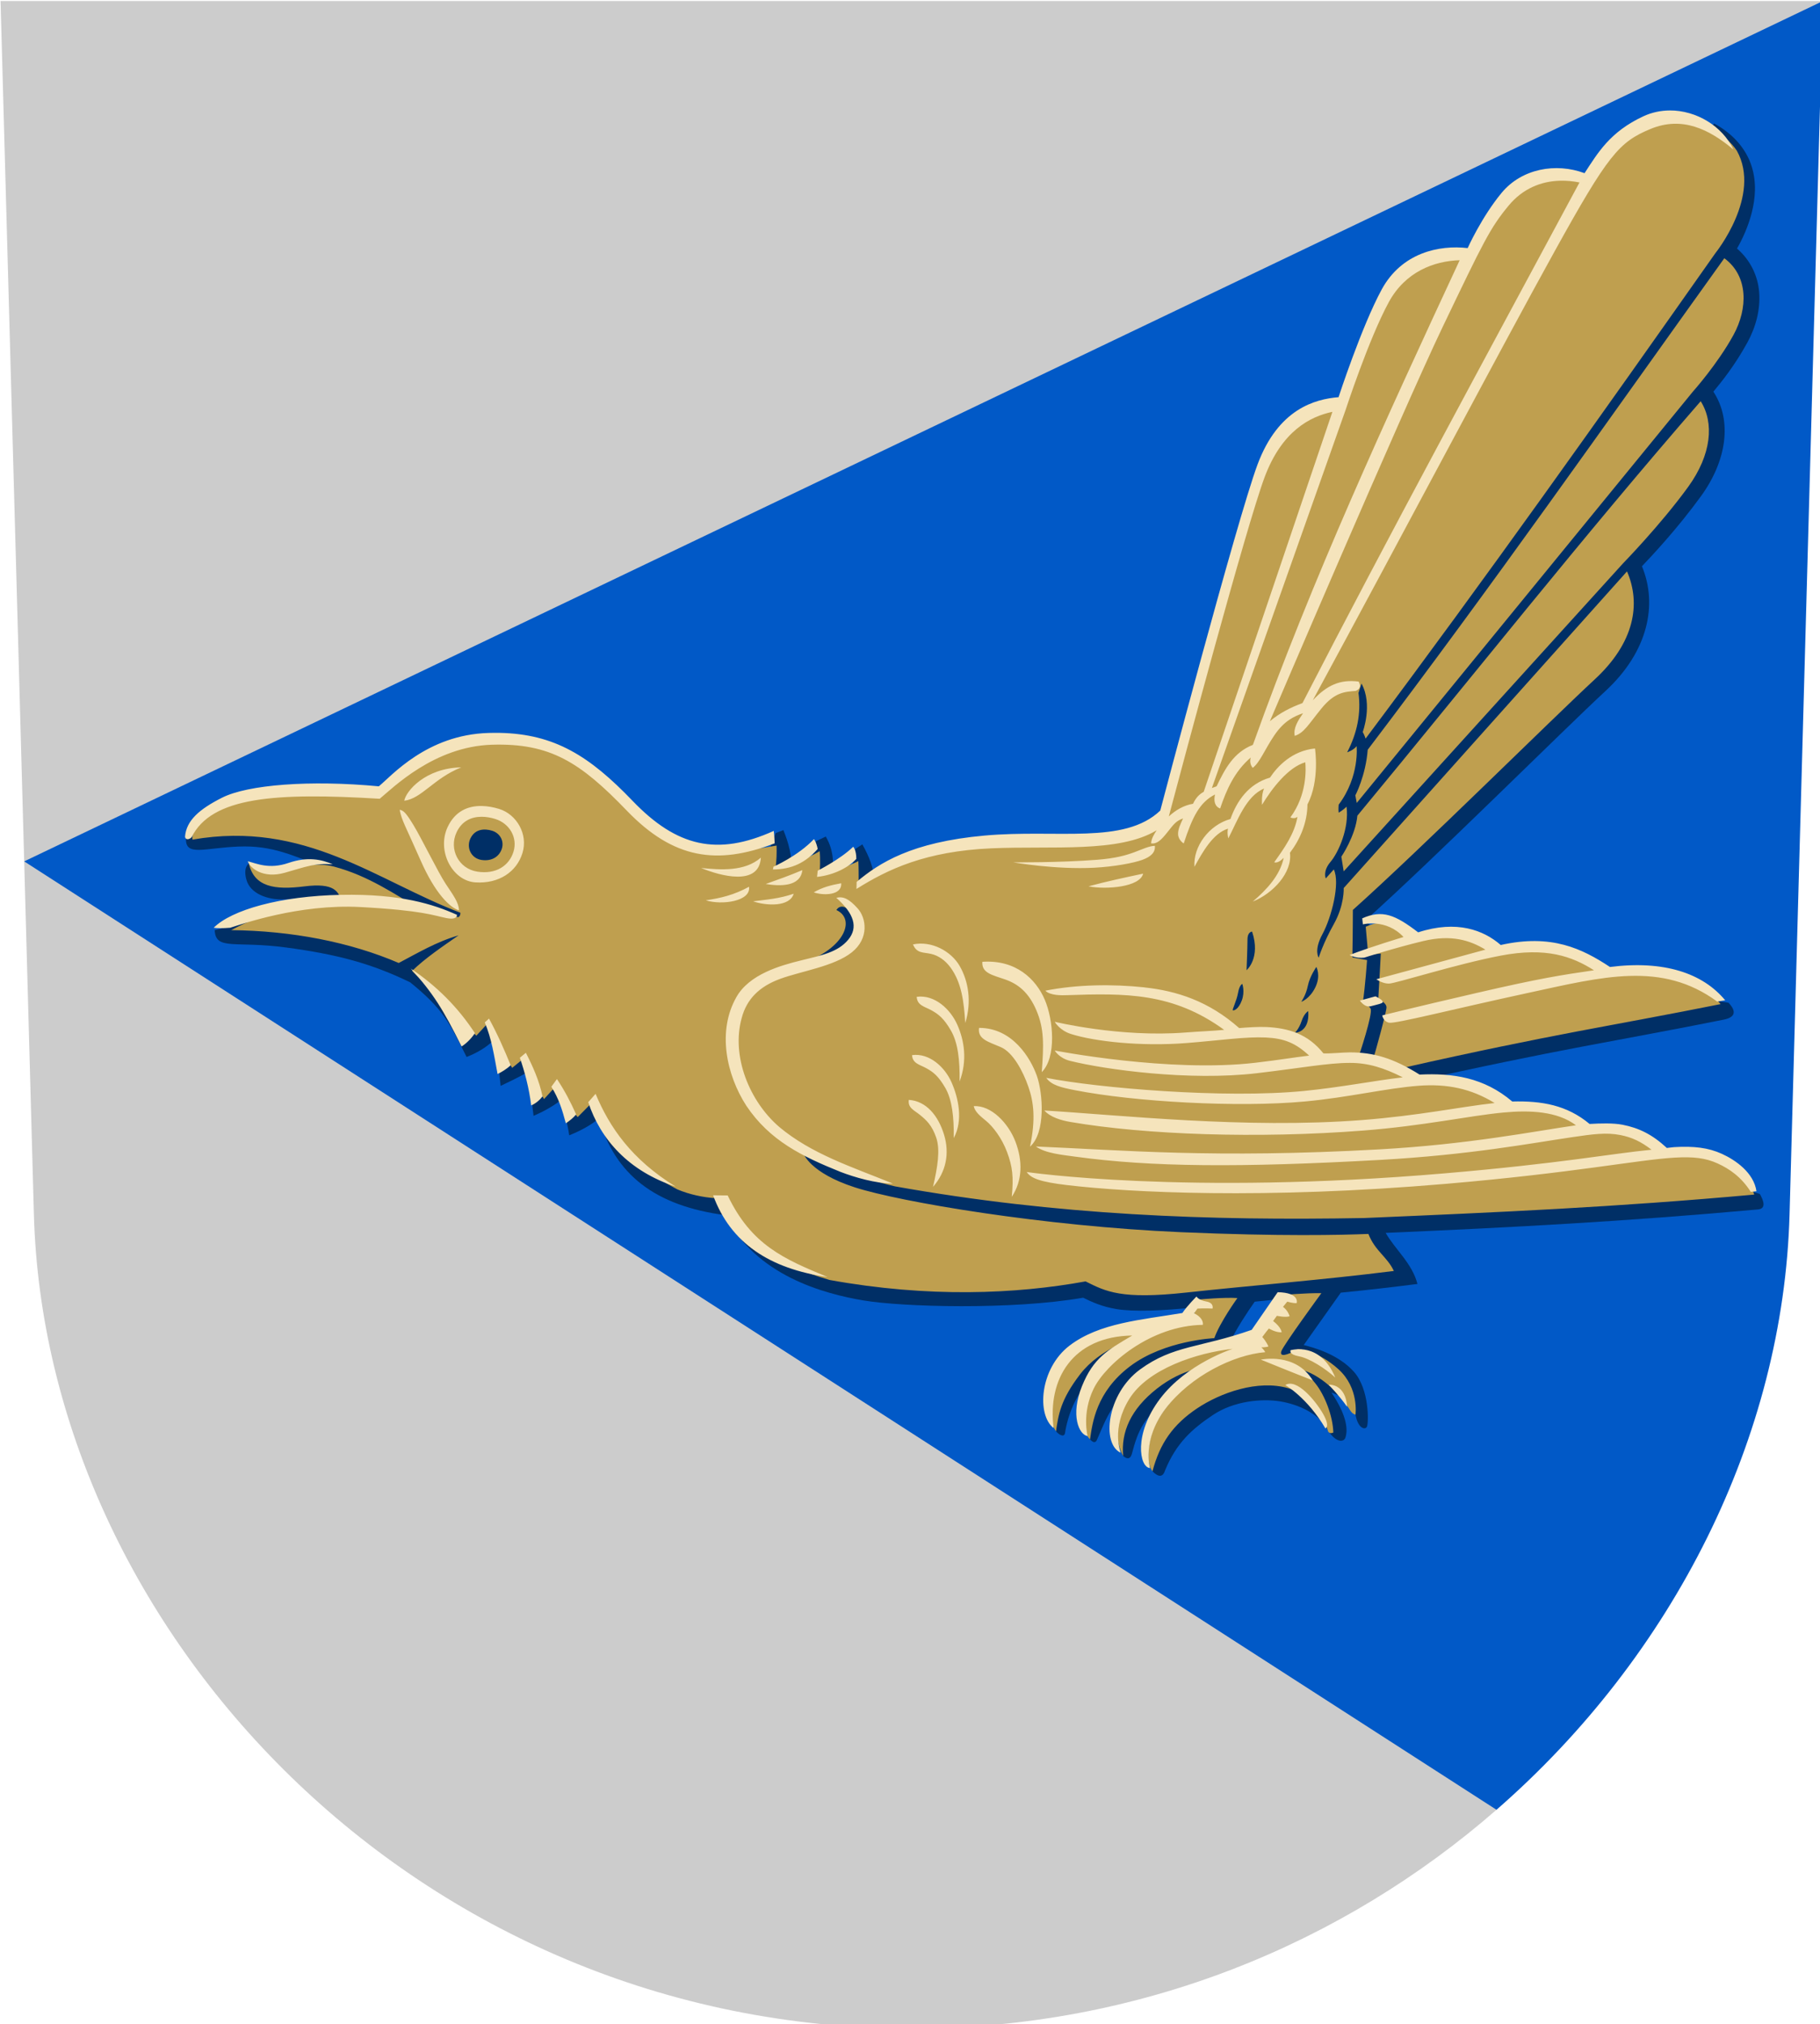 <?xml version="1.0" encoding="UTF-8" standalone="no"?>
<svg
   xmlns:dc="http://purl.org/dc/elements/1.1/"
   xmlns:cc="http://creativecommons.org/ns#"
   xmlns:rdf="http://www.w3.org/1999/02/22-rdf-syntax-ns#"
   xmlns:svg="http://www.w3.org/2000/svg"
   xmlns="http://www.w3.org/2000/svg"
   width="500"
   height="556"
   viewBox="0 0 132.292 147.108"
   version="1.1"
   id="svg847">
  <defs
     id="defs841" />
  <g
     id="layer1"
     transform="translate(-32.175,-44.199)">
    <g
       id="g4922"
       transform="matrix(0.966,0,0,0.966,1.085,1.51)"
       style="stroke-width:1.035">
      <path
         id="path4890"
         style="font-variation-settings:normal;opacity:1;vector-effect:none;fill:#cccccc;fill-opacity:1;stroke:none;stroke-width:1.035;stroke-linecap:butt;stroke-linejoin:miter;stroke-miterlimit:4;stroke-dasharray:none;stroke-dashoffset:0;stroke-opacity:1;stop-color:#000000;stop-opacity:1"
         d="M 639.059,167.053 H 121.607 c 0,0 8.523,310.189 9.465,344.447 3.237,117.795 108.434,231.215 249.26,231.215 65.184,0 122.705,-24.329 166.045,-62.115 z"
         transform="scale(0.265)" />
      <path
         id="path4892"
         style="font-variation-settings:normal;opacity:1;vector-effect:none;fill:#0059c7;fill-opacity:0.996;stroke:none;stroke-width:1.035;stroke-linecap:butt;stroke-linejoin:miter;stroke-miterlimit:4;stroke-dasharray:none;stroke-dashoffset:0;stroke-opacity:1;stop-color:#000000;stop-opacity:1"
         d="M 639.059,167.053 128.32,411.326 546.377,680.6 c 50.293,-43.848 81.478,-105.828 83.217,-169.1 3.237,-117.795 9.465,-344.447 9.465,-344.447 z"
         transform="scale(0.265)" />
      <path
         style="color:#000000;font-style:normal;font-variant:normal;font-weight:normal;font-stretch:normal;font-size:medium;line-height:normal;font-family:sans-serif;font-variant-ligatures:normal;font-variant-position:normal;font-variant-caps:normal;font-variant-numeric:normal;font-variant-alternates:normal;font-variant-east-asian:normal;font-feature-settings:normal;font-variation-settings:normal;text-indent:0;text-align:start;text-decoration:none;text-decoration-line:none;text-decoration-style:solid;text-decoration-color:#000000;letter-spacing:normal;word-spacing:normal;text-transform:none;writing-mode:lr-tb;direction:ltr;text-orientation:mixed;dominant-baseline:auto;baseline-shift:baseline;text-anchor:start;white-space:normal;shape-padding:0;shape-margin:0;inline-size:0;clip-rule:nonzero;display:inline;overflow:visible;visibility:visible;opacity:1;isolation:auto;mix-blend-mode:normal;color-interpolation:sRGB;color-interpolation-filters:linearRGB;solid-color:#000000;solid-opacity:1;vector-effect:none;fill:#002f66;fill-opacity:1;fill-rule:nonzero;stroke:none;stroke-width:1.035;stroke-linecap:butt;stroke-linejoin:miter;stroke-miterlimit:4;stroke-dasharray:none;stroke-dashoffset:0;stroke-opacity:1;color-rendering:auto;image-rendering:auto;shape-rendering:auto;text-rendering:auto;enable-background:accumulate;stop-color:#000000;stop-opacity:1"
         d="m 459.619,542.136 c -4.015,0.422 -16.64,1.944 -16.64,1.944 0,0 -11.488,1.143 -18.368,10.086 -6.11,7.943 -2.633,14.444 -3.315,18.969 0.852,0.976 2.239,1.84 2.555,0.554 0.707,-4.693 3.039,-11.758 8.294,-16.044 -3.878,6.123 -3.822,13.048 -1.19,17.763 0.691,0.84 1.581,1.309 2.039,3.1e-4 2.663,-6.001 4.044,-10.945 13.137,-17.549 -7.305,6.188 -9.201,15.838 -5.769,22.284 0.971,0.851 1.989,1.088 2.471,-0.547 1.678,-6.533 3.609,-11.136 10.612,-15.345 -3.732,5.193 -5.261,12.553 -4.75,20.248 1.652,1.676 2.923,1.772 3.55,-0.202 3.223,-7.849 7.685,-11.811 13.607,-15.782 5.923,-3.97 13.821,-4.726 19.118,-3.861 5.297,0.865 10.853,3.501 13.197,7.622 2.344,4.121 4.808,4.122 5.302,2.684 0.893,-2.602 0.056,-6.915 -3.97,-12.826 2.088,0.708 6.23,2.835 6.838,6.258 0.711,4.006 2.755,4.44 3.25,3.449 0.496,-0.991 0.755,-10.611 -3.705,-15.614 -4.46,-5.003 -11.515,-6.883 -14.238,-7.579 0.945,-1.366 9.696,-13.717 10.525,-14.869 8.014,-0.794 14.053,-1.494 21.764,-2.471 -1.467,-5.809 -6.375,-9.856 -9.027,-14.5 36.234,-1.56 68.23,-3.265 105.72,-6.657 2.509,-0.238 1.499,-2.626 0.544,-4.393 l -99.749,-31.556 c 42.207,-9.521 59.433,-11.909 89.467,-17.938 3.082,-0.608 3.853,-2.166 1.388,-4.791 l -93.747,-14.869 -9.478,-8.428 c 19.278,-17.23 56.325,-54.172 68.286,-65.231 12.154,-11.237 14.849,-24.596 10.34,-35.41 2.69,-2.816 10.042,-10.622 16.766,-19.896 7.412,-10.224 8.773,-21.37 3.715,-29.371 l -0.143,-0.227 -0.059,-0.072 c 2.405,-2.87 6.169,-7.591 9.646,-13.932 2.415,-4.403 3.749,-9.367 3.365,-14.316 -0.354,-4.56 -2.456,-9.097 -6.293,-12.393 1.439,-2.535 3.127,-6.041 4.178,-10.152 1.02,-3.99 1.439,-8.623 -0.043,-13.266 -1.482,-4.642 -5.001,-9.041 -10.631,-12.08 l -146.844,211.668 -91.596,3.832 c -0.021,-4.054 -1.618,-7.583 -3.418,-10.828 l -2.027,1.303 -1.897,11.959 -4.512,-4.261 c 0.15,-2.84 0.59,-6.912 -1.959,-11.23 l -2.804,1.35 -2.484,11.279 -4.559,-2.842 c 0.521,-3.908 -0.87,-8.423 -2.185,-11.615 l -2.2,0.855 -4.403,11.715 -61.643,-14.617 -88.284,-0.831 -13.104,5.385 c -0.114,5.026 5.305,2.543 14.921,2.167 9.615,-0.376 15.226,2.396 26.741,6.956 -4.035,-0.8 -18.221,2.492 -23.816,-2.141 0,0 -1.741,1.076 -0.635,4.76 1.106,3.684 5.722,5.623 10.76,5.43 3.379,-0.129 7.479,-1.171 11.415,0.812 l -31.24,7.909 c 0.319,5.877 5.676,2.975 20.235,4.924 14.559,1.95 24.275,4.551 35.294,9.905 9.37,7.61 11.098,11.367 16.005,21.186 2.537,-0.978 5.718,-2.68 7.733,-4.846 0.889,4.388 1.473,8.179 1.933,13.057 2.394,-1.139 5.282,-2.515 7.432,-3.779 1.033,4.261 1.371,7.848 1.914,12.281 2.708,-1.154 5.357,-2.61 7.58,-4.322 1.07,3.227 1.989,5.987 2.553,9.853 2.899,-1.146 6.314,-2.919 8.414,-4.823 4.601,15.965 15.887,24.837 35.936,27.5 8.602,17.181 28.037,22.321 39.172,24.201 11.135,1.881 42.364,2.73 62.4,-0.77 2.573,1.262 5.433,2.559 9.5,3.232 4.733,0.784 12.983,0.513 22.437,-0.521 z m 10.875,6.059 c 2.136,-4.322 4.86,-8.48 7.227,-11.854 4.173,-0.402 12.475,-1.264 12.475,-1.264 l -9.182,13.904 z"
         id="path4870"
         transform="scale(0.265)" />
      <path
         id="path3110"
         style="color:#000000;font-style:normal;font-variant:normal;font-weight:normal;font-stretch:normal;font-size:medium;line-height:normal;font-family:sans-serif;font-variant-ligatures:normal;font-variant-position:normal;font-variant-caps:normal;font-variant-numeric:normal;font-variant-alternates:normal;font-variant-east-asian:normal;font-feature-settings:normal;font-variation-settings:normal;text-indent:0;text-align:start;text-decoration:none;text-decoration-line:none;text-decoration-style:solid;text-decoration-color:#000000;letter-spacing:normal;word-spacing:normal;text-transform:none;writing-mode:lr-tb;direction:ltr;text-orientation:mixed;dominant-baseline:auto;baseline-shift:baseline;text-anchor:start;white-space:normal;shape-padding:0;shape-margin:0;inline-size:0;clip-rule:nonzero;display:inline;overflow:visible;visibility:visible;opacity:1;isolation:auto;mix-blend-mode:normal;color-interpolation:sRGB;color-interpolation-filters:linearRGB;solid-color:#000000;solid-opacity:1;vector-effect:none;fill:#bf9f4f;fill-opacity:1;fill-rule:nonzero;stroke:none;stroke-width:0.518;stroke-linecap:butt;stroke-linejoin:miter;stroke-miterlimit:4;stroke-dasharray:none;stroke-dashoffset:0;stroke-opacity:1;color-rendering:auto;image-rendering:auto;shape-rendering:auto;text-rendering:auto;enable-background:accumulate;stop-color:#000000;stop-opacity:1"
         d="m 596.973,200.811 c -1.718,0 -3.466,0.202 -5.207,0.635 -9.285,2.31 -13.857,10.636 -17.588,16.338 -8.144,-3.03 -18.25,-1.308 -23.959,5.588 -5.709,6.896 -9.85,16.289 -9.85,16.289 -8.144,-0.947 -18.941,0.378 -24.623,10.795 -5.682,10.417 -11.529,30.281 -11.529,30.281 -6.696,0.536 -18.281,4.273 -24.174,20.076 -5.893,15.804 -27.479,98.617 -27.479,98.617 -10.257,9.76 -29.649,4.859 -50.389,6.729 -20.739,1.869 -29.722,7.574 -36.908,11.654 -0.037,-2.188 0.044,-4.375 -0.09,-6.562 -5.233,2.643 -10.98,3.348 -10.98,3.348 0.265,-3.858 0,-6.16 0,-6.16 -6.932,3.998 -12.576,5.031 -12.576,5.031 0.364,-2.275 0.395,-4.712 0.33,-6.629 -17.496,3.048 -28.026,2.723 -40.623,-10.402 -12.173,-12.683 -21.944,-19 -40.133,-18.879 -18.189,0.121 -28.174,11.795 -31.82,14.771 -19.554,-1.856 -35.069,-0.484 -43.055,2.471 -7.986,2.955 -10.627,7.207 -10.221,10.35 31.965,-5.571 52.316,11.692 76.061,20.756 0,0 0.13,0.863 -0.568,1.262 l -11.324,-2.637 c -6.463,-3.648 -14.073,-9.099 -23.973,-11.719 -9.735,-2.576 -16.543,5.104 -24.186,-0.875 1.537,6.676 7.351,7.55 15.793,6.486 8.442,-1.064 9.887,1.401 10.512,4.648 -10.757,0.143 -21.115,2.283 -31.316,7.775 17.16,0.179 33.717,3.374 47.574,9.326 5.336,-2.809 10.678,-6.011 16.99,-7.844 -4.611,3.198 -9.608,6.581 -13.203,10.117 l 18.246,18.371 2.805,-3.051 7.365,12.188 2.615,-2.129 6.439,10.986 2.52,-2.754 7.041,7.869 3.445,-3.475 c 5.304,7.971 9.912,16.27 24.859,24.012 3.425,1.456 7.394,2.269 10.654,2.475 5.812,10.71 15.832,18.46 32.561,23.238 28.076,5.089 52.894,4.018 72.684,0.404 5.791,2.895 10.143,5.187 28.609,3.168 18.466,-2.019 38.787,-3.58 58.93,-6.129 -1.92,-4.089 -5.306,-5.61 -7.227,-10.516 -7.527,0.316 -25.054,0.728 -53.309,-0.498 -38.848,-1.686 -79.658,-8.564 -92.537,-12.73 -12.879,-4.167 -14.584,-9.66 -14.584,-9.66 8.09,3.716 16.441,7.172 26.031,9.389 46.105,8.225 89.127,9.794 133.258,8.984 38.911,-1.667 71.213,-3.082 110.688,-6.652 -3.375,-11.331 -16.042,-12.028 -25,-10.971 -6.709,-6.08 -13.155,-7.47 -21.408,-7.018 -6.449,-5.39 -14.975,-7.176 -23.316,-6.947 -8.061,-6.859 -16.928,-8.115 -26.357,-7.658 l -3.957,-3.326 c 43.024,-9.729 60.328,-12.11 90.492,-18.164 -6.382,-7.727 -16.394,-10.486 -31.695,-8.533 -7.937,-5.244 -16.918,-9.339 -31.33,-6.115 -4.815,-4.186 -12.184,-7.049 -23.219,-3.465 -4.417,-4.743 -8.791,-6.402 -14.52,-3.857 l 0.713,7.975 3.572,-0.357 c 0,0 -0.447,8.705 -0.715,12.857 0,0 2.333,1.086 2.333,2.412 0,1.326 -3.315,13.258 -3.788,14.679 l -4.166,-0.535 c 0,0 4.262,-12.596 3.409,-13.827 -0.852,-1.231 -2.208,-1.522 -2.208,-1.522 0.714,-4.688 1.229,-12.209 1.229,-12.209 l -4.166,-0.758 c 0,0 0.137,-8.261 0.137,-13.484 19.037,-17.014 56.485,-54.181 68.693,-65.469 11.3,-10.447 13.135,-21.443 9.15,-30.654 l -80.443,89.91 c 0,0 0.266,4.763 -2.814,10.254 -3.08,5.491 -4.285,9.508 -4.285,9.508 0,0 -1.472,-2.008 1.072,-6.695 2.545,-4.687 5.088,-14.466 3.213,-18.35 l -2.275,2.545 c 0,0 -0.939,-2.009 1.338,-4.688 2.277,-2.679 5.358,-9.643 4.555,-15.67 -0.982,0.982 -2.232,1.697 -2.232,1.697 -0.134,-0.938 0,-2.277 0,-2.277 6.027,-8.036 5.09,-16.607 5.09,-16.607 -0.938,1.205 -2.68,1.742 -2.68,1.742 2.833,-5.469 3.987,-11.035 3.219,-16.859 l 0.852,-2.652 c 3.266,5.935 0.35,13.752 0.35,13.752 0.536,0.938 0.805,1.875 0.805,1.875 34.437,-45.967 67.014,-91.933 99.375,-137.9 0,0 13.158,-16.272 6.043,-29.029 -3.309,-4.963 -10.196,-8.732 -17.643,-8.732 z m 14.096,39.266 c -33.359,46.517 -65.919,93.035 -101.258,139.553 -0.568,7.387 -3.516,12.961 -3.516,12.961 0.134,0.67 0.402,2.143 0.402,2.143 l 95.445,-116.785 c 0,0 6.964,-7.769 11.518,-16.072 4.107,-7.489 4.29,-16.719 -2.592,-21.799 z m -6.711,40.598 C 570.789,319.267 539.165,359.352 506.875,398.348 506.339,404.107 502.322,410 502.322,410 c 0.268,1.607 0.67,4.162 0.67,4.162 l 79.33,-87.465 c 0,0 10.713,-10.983 18.48,-21.697 6.685,-9.22 7.406,-18.234 3.555,-24.326 z M 258.838,402.291 c 0.216,-0.009 0.433,-0.005 0.65,0.01 0.581,0.039 1.163,0.157 1.721,0.332 2.23,0.699 3.466,2.936 2.721,5.148 -0.745,2.212 -2.858,3.596 -5.789,3.135 -2.931,-0.461 -4.378,-3.53 -3.088,-6.16 0.847,-1.726 2.274,-2.402 3.785,-2.465 z m 101.703,21.889 c 0.655,0.01 1.524,0.38 2.629,1.535 2.946,3.08 2.947,7.633 -0.268,10.445 -3.214,2.812 -11.119,4.976 -13.395,3.961 11.788,-4.087 14.997,-12.391 9.443,-14.979 0,0 0.498,-0.98 1.59,-0.963 z m 116.439,7.092 c 2.517,7.522 -1.578,10.961 -1.578,10.961 0,0 0.268,-6.428 0.268,-8.705 0,-2.277 1.311,-2.256 1.311,-2.256 z m 18.242,10.023 c 0,0 1.34,2.41 -0.268,5.758 -1.607,3.348 -4.018,4.152 -4.018,4.152 0,0 1.339,-1.874 1.875,-4.553 0.536,-2.679 2.41,-5.357 2.41,-5.357 z m -21.025,4.82 c 0,0 0.803,2.143 -0.135,4.688 -0.938,2.545 -2.277,2.946 -2.545,2.812 -0.268,-0.134 1.071,-2.678 1.473,-4.955 0.402,-2.277 1.207,-2.545 1.207,-2.545 z m 18.727,7.727 c 0.473,6.156 -3.789,6.156 -3.789,6.156 0,0 1.137,-1.042 1.895,-3.314 0.758,-2.273 1.895,-2.842 1.895,-2.842 z m -7.924,80.655 c 0,0 7.292,-0.663 11.648,-0.568 0,0 -10.796,14.773 -11.364,16.478 -0.568,1.705 1.552,1.245 4.716,-0.63 0,0 5.625,0.402 11.518,5.759 5.893,5.357 4.821,12.857 4.821,12.857 0,0 -0.804,-4e-5 -1.607,-1.339 -0.804,-1.339 -3.08,-4.286 -5.223,-6.295 -2.143,-2.009 -5.223,-4.152 -8.036,-4.955 0,0 0.804,0.402 3.482,3.75 2.679,3.348 4.955,9.241 5.089,13.929 0,0 -0.938,0.536 -1.473,-0.268 0,0 -2.54,-9.78 -11.384,-12.321 -8.571,-2.464 -19.152,1.27 -25.848,5.759 -6.727,4.509 -10.552,9.847 -12.642,17.848 0,0 -2.735,-3.14 0.053,-11.419 2.788,-8.279 15.268,-18.08 15.268,-18.08 0,0 -6.562,0.134 -14.062,6.027 -7.5,5.893 -10.211,12.385 -9.592,19.116 0,0 -2.997,-5.322 -1.256,-10.947 1.741,-5.625 7.885,-17.337 34.591,-20.936 l 5.303,-1.515 z m -23.08,1.217 c 0,0 7.277,-0.67 10.893,-0.402 0,0 -4.955,6.83 -6.562,11.384 0,0 -14.144,0.617 -23.866,7.94 -9.723,7.324 -10.733,16.162 -11.427,20.771 0,0 -3.157,-2.21 -0.505,-11.301 2.652,-9.091 13.195,-17.299 13.195,-17.299 0,0 -9.786,2.715 -15.468,10.102 -5.682,7.387 -6.187,11.617 -6.882,16.226 0,0 -2.967,-3.725 -0.884,-12.627 2.083,-8.902 13.637,-15.531 25.948,-16.857 12.311,-1.326 13.258,-1.515 13.258,-1.515 0,0 1.759,-4.51 2.3,-6.422 z"
         transform="scale(0.265)" />
      <path
         id="path3665"
         style="font-variation-settings:normal;opacity:1;vector-effect:none;fill:#f5e4bc;fill-opacity:1;stroke:none;stroke-width:0.137;stroke-linecap:butt;stroke-linejoin:miter;stroke-miterlimit:4;stroke-dasharray:none;stroke-dashoffset:0;stroke-opacity:1;stop-color:#000000;stop-opacity:1"
         d="m 122.216,141.741 c 0,0 -0.709,0.709 -1.063,1.24 -3.109,0.521 -6.238,0.741 -8.482,2.447 -2.244,1.706 -2.506,5.212 -1.203,6.214 -0.48,-3.676 1.417,-6.897 5.913,-6.966 -1.853,1.094 -2.921,1.684 -3.782,3.811 -0.885,2.187 -0.227,3.656 0.424,3.756 0,0 -0.451,-1.704 0.451,-3.558 0.902,-1.854 4.31,-4.761 8.219,-4.811 0,0 0.125,-0.48 -0.654,-0.87 l 0.248,-0.354 c 0,0 0.602,-0.035 1.134,0 0,0 0.142,-0.425 -0.461,-0.532 -0.602,-0.106 -0.744,-0.378 -0.744,-0.378 z m 6.107,-0.322 -1.954,2.831 c -3.915,1.375 -5.883,1.138 -8.402,2.982 -2.519,1.844 -2.907,5.613 -1.453,6.264 0,0 -0.752,-1.804 0.651,-4.059 1.403,-2.255 5.061,-3.458 7.768,-3.758 0,0 -3.458,1.102 -5.462,3.758 -2.005,2.656 -1.554,5.162 -0.752,5.212 0,0 -0.651,-2.105 1.203,-4.51 1.854,-2.405 5.061,-4.009 7.467,-4.21 0,0 -0.116,-0.219 -0.293,-0.361 0,0 0.39,0 0.532,-0.071 0,0 -0.142,-0.354 -0.461,-0.709 0,0 0.283,-0.39 0.496,-0.638 0,0 0.532,0.319 0.957,0.283 0,0 0,-0.354 -0.638,-0.85 l 0.283,-0.39 c 0,0 0.638,0.142 0.957,0.035 0,0 -0.106,-0.425 -0.496,-0.709 l 0.319,-0.39 c 0,0 0.496,0.142 0.709,0.106 0,0 0.26,-0.786 -1.429,-0.818 z m 2.634,6.63 c -1.276,-2.126 -3.898,-1.559 -3.898,-1.559 0,0 2.693,1.098 3.898,1.559 z m 1.701,-0.213 c -1.134,-2.729 -3.295,-2.055 -3.366,-2.055 0,0.035 -0.142,0.319 0.638,0.461 0.78,0.142 1.984,0.921 2.729,1.595 z m -0.496,0.532 c 0,0 0.815,0.85 1.382,1.665 0,0 1e-5,-1.63 -1.382,-1.665 z m -3.26,0.035 c 0,0 1.665,0.957 3.012,3.26 0,0 0.39,-0.106 -0.177,-1.099 -0.567,-0.992 -1.984,-2.693 -2.835,-2.162 z M 68.433,104.834 c -0.995,-0.017 -1.997,0.359 -2.568,1.59 -0.83,1.79 0.351,4.053 2.105,4.159 1.754,0.106 3.09,-0.786 3.528,-2.211 0.439,-1.425 -0.447,-2.913 -1.754,-3.316 -0.408,-0.126 -0.859,-0.214 -1.312,-0.222 z m -0.019,0.811 c 0.346,-0.001 0.7,0.061 1.036,0.166 1.076,0.334 1.699,1.404 1.373,2.462 -0.326,1.058 -1.317,1.72 -2.726,1.5 -1.409,-0.221 -2.143,-1.688 -1.563,-2.947 0.399,-0.865 1.119,-1.178 1.879,-1.181 z m 93.584,13.808 c -1.689,-2.045 -4.621,-3.022 -8.67,-2.506 -2.1,-1.388 -4.405,-2.507 -8.219,-1.654 -1.274,-1.108 -3.294,-1.901 -6.214,-0.952 -1.736,-1.326 -2.694,-1.726 -4.209,-1.052 l 0.05,0.451 c 0,0 1.754,-0.451 3.057,0.952 0,0 -2.506,0.752 -4.059,1.353 0,0 0.46,0.274 1.102,0.2 0,0 2.355,-0.752 4.46,-1.253 2.105,-0.501 3.508,-0.05 4.661,0.651 l -8.208,2.228 c 0,0 0.44,0.327 0.941,0.327 0.501,0 5.011,-1.453 8.419,-2.105 3.408,-0.651 5.362,0.05 7.016,1.102 -2.406,0.351 -4.013,0.592 -8.82,1.704 -4.97,1.149 -7.112,1.691 -7.112,1.691 0,0 0.061,0.45 0.513,0.55 0.451,0.1 4.847,-1.029 10.458,-2.241 5.599,-1.21 10.05,-2.417 14.232,0.651 z m -27.486,0.023 1.169,-0.319 c 0,0 0.537,0.233 0.556,0.423 0.011,0.111 -0.449,0.2 -0.91,0.321 -0.461,0.121 -0.815,-0.425 -0.815,-0.425 z m -16.21,-0.995 c -2.417,-0.257 -5.117,-0.218 -7.461,0.251 0.381,0.378 1.253,0.35 1.64,0.336 4.37,-0.151 7.953,-0.202 11.816,2.61 -0.971,0.09 -1.73,0.108 -2.926,0.201 -4.927,0.383 -9.821,-0.808 -9.821,-0.808 0,0 0.345,0.643 1.228,0.921 1.79,0.563 5.242,0.946 8.653,0.681 2.521,-0.196 4.452,-0.492 5.994,-0.42 1.378,0.065 2.244,0.409 3.266,1.363 -1.273,0.151 -2.077,0.304 -4.022,0.534 -6.485,0.767 -15.12,-0.916 -15.12,-0.916 0,0 0.315,0.569 1.155,0.778 2.656,0.658 8.971,1.529 14.059,0.928 3.307,-0.391 5.347,-0.777 6.996,-0.777 1.358,0 2.538,0.361 3.975,1.088 -2.28,0.269 -4.646,0.749 -7.439,1.025 -5.998,0.593 -15.519,-0.228 -19.383,-0.986 0.391,0.555 1.123,0.725 2.138,0.924 4.526,0.887 12.286,1.32 17.317,0.854 3.293,-0.305 6.102,-0.997 8.568,-1.184 2.119,-0.16 3.943,0.208 5.713,1.299 -2.61,0.289 -5.669,0.947 -9.975,1.281 -8.773,0.682 -18.332,-0.391 -23.907,-0.718 0.468,0.514 1.269,0.743 1.972,0.864 5.649,0.968 14.109,1.259 21.995,0.647 4.615,-0.358 7.968,-1.114 10.574,-1.359 2.005,-0.189 4.058,-0.096 5.463,0.959 -3.214,0.463 -8.073,1.438 -14.787,1.813 -12.48,0.697 -19.416,0.051 -25.854,-0.217 0.718,0.515 1.982,0.63 2.994,0.769 5.668,0.775 12.286,0.834 22.905,0.241 6.778,-0.379 11.395,-1.262 14.471,-1.713 1.538,-0.226 2.55,-0.369 3.627,-0.155 0.855,0.17 1.528,0.485 2.329,1.101 -2.994,0.29 -6.846,1.034 -15.572,1.779 -19.512,1.667 -31.443,-0.101 -31.443,-0.101 0.317,0.476 1.022,0.745 3.039,0.984 4.742,0.56 14.774,1.078 28.471,-0.092 9.711,-0.829 14.421,-1.809 17.252,-1.975 1.415,-0.083 2.333,0.03 3.227,0.438 0.893,0.407 1.779,1.013 2.494,2.138 l 0.428,-0.047 c -0.2,-1.388 -1.561,-2.34 -2.594,-2.811 -1.034,-0.472 -2.12,-0.594 -3.6,-0.508 -0.094,0.005 -0.451,0.055 -0.549,0.062 -1.113,-1.031 -2.112,-1.504 -3.327,-1.745 -0.708,-0.14 -1.685,-0.106 -2.487,-0.061 -1.706,-1.426 -3.611,-1.748 -5.818,-1.688 -2.133,-1.815 -4.479,-2.147 -6.974,-2.026 -1.986,-1.248 -3.473,-1.671 -5.243,-1.671 -0.531,0 -1.485,0.103 -1.993,0.075 -1.172,-1.47 -2.634,-1.905 -4.304,-1.983 -0.573,-0.027 -1.442,0.03 -2.034,0.08 -2.295,-2.034 -4.709,-2.801 -7.126,-3.059 z m -9.986,15.76 c 0.833,-1.256 0.811,-2.74 0.282,-4.138 -0.53,-1.399 -1.833,-2.77 -3.144,-2.684 0.095,0.435 0.486,0.742 0.947,1.123 0.462,0.381 1.158,1.241 1.564,2.339 0.406,1.098 0.496,1.839 0.351,3.361 z m 1.373,-3.776 c 1.19,-1.034 0.976,-4.031 0.512,-5.336 -0.464,-1.304 -1.819,-3.607 -4.348,-3.599 -0.122,0.85 0.702,1.044 1.635,1.445 0.933,0.401 1.681,1.84 2.08,2.988 0.399,1.148 0.559,2.431 0.121,4.502 z m 0.489,-10.234 c 0.584,1.377 0.548,2.592 0.395,4.628 1.118,-1.111 0.88,-3.94 0.219,-5.469 -0.661,-1.528 -2.166,-3.008 -4.689,-2.832 -0.065,0.857 0.77,0.995 1.728,1.332 0.958,0.338 1.764,0.963 2.348,2.34 z m -7.787,13.261 c 0.988,-1.138 1.257,-2.515 0.831,-3.922 -0.433,-1.429 -1.339,-2.539 -2.651,-2.623 -0.09,0.606 0.412,0.782 0.843,1.135 0.475,0.39 0.89,0.76 1.214,1.695 0.323,0.935 0.104,2.226 -0.237,3.715 z m 1.558,-3.668 c 0.732,-1.347 0.343,-3.047 -0.165,-4.198 -0.508,-1.151 -1.669,-2.224 -2.971,-2.046 0.037,0.63 0.565,0.706 1.061,0.977 0.546,0.298 0.931,0.609 1.441,1.488 0.51,0.879 0.66,2.206 0.634,3.779 z m 0.441,-4.26 c 0.599,-1.593 0.353,-3.084 -0.17,-4.267 -0.523,-1.184 -1.717,-2.288 -3.057,-2.105 0.038,0.648 0.582,0.727 1.091,1.005 0.562,0.307 0.958,0.627 1.483,1.531 0.525,0.904 0.679,2.218 0.652,3.836 z m -0.695,-8.596 c 0.853,1.16 1.02,2.596 1.122,4.198 0.502,-1.626 0.229,-3.158 -0.415,-4.284 -0.644,-1.126 -2.124,-1.928 -3.518,-1.633 0.284,0.692 0.769,0.578 1.363,0.714 0.529,0.121 1.052,0.468 1.447,1.006 z m 54.126,-64.465 c -0.667,0.004 -1.337,0.141 -1.97,0.434 -2.531,1.171 -3.448,2.776 -4.435,4.284 -2.155,-0.802 -4.728,-0.346 -6.239,1.478 -1.511,1.825 -2.556,4.159 -2.556,4.159 -2.155,-0.251 -4.961,0.351 -6.465,3.107 -1.503,2.756 -3.251,8.112 -3.251,8.112 -1.772,0.142 -4.536,0.88 -6.095,5.061 -1.559,4.181 -7.32,26.042 -7.32,26.042 -2.714,2.582 -7.745,1.386 -13.232,1.881 -5.487,0.495 -7.914,2.054 -9.615,3.485 l -0.013,0.532 c 2.352,-1.48 5.211,-2.843 10.158,-3.058 4.605,-0.201 9.592,0.361 12.432,-1.358 -0.211,0.315 -0.403,0.643 -0.419,0.99 0.451,0.05 0.761,-0.251 1.253,-0.877 0.474,-0.603 0.649,-0.827 1.152,-1.003 -0.188,0.405 -0.386,0.807 -0.376,1.178 0.013,0.46 0.426,0.702 0.426,0.702 0.654,-1.997 1.197,-3.096 2.355,-3.683 -0.112,0.471 -0.026,0.905 0.384,1.053 0.484,-1.433 1.093,-2.798 2.305,-3.834 -0.15,0.476 0.15,0.777 0.15,0.777 0.551,-0.426 0.886,-1.362 1.629,-2.456 0.743,-1.093 1.481,-1.418 2.155,-1.654 -0.388,0.565 -0.745,1.119 -0.626,1.704 0.713,-0.237 1.011,-0.832 2.005,-2.055 0.997,-1.228 1.76,-1.264 2.581,-1.328 0.318,-0.122 0.411,-0.36 0.225,-0.702 -1.405,-0.18 -2.388,0.273 -3.451,1.406 6.992,-12.9 14.222,-26.604 18.213,-33.811 3.991,-7.207 4.818,-8.19 7.199,-9.175 2.381,-0.984 4.412,0.02 6.236,1.547 -0.827,-1.766 -2.795,-2.951 -4.796,-2.939 z m -8.237,5.285 c 0.48,-0.012 0.967,0.035 1.451,0.132 -7.057,13.127 -14.4,26.645 -20.846,39.173 -0.894,0.325 -1.714,0.748 -2.451,1.363 0,0 9.934,-23.267 13.007,-29.678 3.074,-6.411 3.555,-7.422 4.961,-9.12 1.055,-1.274 2.437,-1.834 3.877,-1.87 z m -7.564,5.982 c -5.571,11.99 -11.092,23.955 -15.56,36.465 -1.454,0.566 -2.101,1.807 -2.732,3.119 -0.122,0.051 -0.232,0.077 -0.354,0.129 l 10.061,-28.446 c 0,0 1.748,-5.356 3.251,-8.112 1.251,-2.294 3.405,-3.095 5.334,-3.155 z m -9.577,11.408 -9.684,28.59 c -0.322,0.18 -0.583,0.429 -0.803,0.898 -0.676,0.112 -1.306,0.471 -1.823,0.954 0.997,-3.764 5.814,-21.786 7.207,-25.521 1.291,-3.462 3.407,-4.564 5.103,-4.921 z m -62.661,24.156 c -0.276,-0.005 -0.559,-0.004 -0.849,0.005 -4.638,0.14 -7.28,3.228 -8.244,4.016 -5.174,-0.491 -9.853,-0.125 -11.793,0.854 -1.719,0.868 -2.692,1.718 -2.789,2.937 0.033,0.237 0.272,0.248 0.486,0.052 1.51,-3.055 6.301,-3.383 14.163,-2.907 0.965,-0.788 4.072,-3.934 8.445,-4.066 4.373,-0.132 6.629,1.303 10.142,4.952 3.512,3.649 6.785,4.131 11.132,2.468 -0.019,-0.548 -0.067,-0.936 -0.067,-0.936 -4.247,1.914 -7.298,1.205 -10.631,-2.268 -3.221,-3.356 -5.856,-5.027 -9.995,-5.108 z m 61.351,1.173 c -1.725,0.169 -2.827,1.346 -3.386,2.192 -1.601,0.467 -2.484,1.733 -2.976,3.115 -1.624,0.45 -2.814,2.081 -2.709,3.595 0.622,-1.123 1.394,-2.519 2.526,-2.869 -0.087,0.317 0.024,0.728 0.024,0.728 0.684,-1.312 1.334,-3.191 2.692,-3.746 -0.218,0.445 -0.157,1.223 -0.157,1.223 0.744,-1.226 1.963,-2.825 3.256,-3.199 0.047,0.496 0.146,2.422 -1.122,4.148 0.251,0.119 0.478,0.018 0.533,-0.045 -0.218,1.274 -1.001,2.372 -1.749,3.418 0.278,0.105 0.62,-0.238 0.713,-0.334 -0.272,1.329 -1.299,2.414 -2.326,3.291 1.502,-0.592 2.989,-2.173 2.797,-3.67 0.769,-1.015 1.301,-2.257 1.318,-3.641 0.942,-1.786 0.566,-4.205 0.566,-4.205 z m -64.242,1.422 c -2.716,0.053 -4.168,1.799 -4.288,2.511 1.318,-0.164 2.213,-1.685 4.288,-2.511 z m 26.54,5.396 c -1.205,1.276 -3.044,2.075 -3.044,2.075 l -0.042,0.211 c 1.42,-0.007 2.453,-0.512 3.369,-1.543 -0.106,-0.532 -0.284,-0.744 -0.284,-0.744 z m 25.655,0.508 c -0.429,0.004 -0.96,0.264 -1.546,0.481 -0.586,0.217 -1.369,0.455 -2.798,0.567 -2.855,0.225 -6.323,0.193 -6.323,0.193 0,0 3.187,0.56 6.115,0.405 1.496,-0.079 2.964,-0.355 3.614,-0.595 0.649,-0.24 0.977,-0.558 0.937,-1.05 z m -22.699,0.069 c -0.992,0.957 -2.672,1.797 -2.672,1.797 l -0.052,0.471 c 1.28,-0.131 2.417,-0.741 2.957,-1.357 0,-0.673 -0.233,-0.911 -0.233,-0.911 z m -6.95,0.82 c -1.229,1.061 -3.025,0.922 -4.495,0.778 1.4,0.581 4.366,1.413 4.495,-0.778 z m 3.121,0.938 c -0.982,0.416 -1.81,0.706 -2.756,1.044 1.016,0.165 2.61,0.245 2.756,-1.044 z m 25.642,0.264 c -1.385,0.297 -2.777,0.59 -4.11,0.957 1.339,0.259 3.877,0.056 4.11,-0.957 z m -22.72,0.724 c -0.753,0.134 -1.431,0.308 -2.061,0.685 0.647,0.235 2.132,0.267 2.061,-0.685 z m -6.936,0.265 c -1.107,0.608 -2.105,0.851 -3.249,1.018 1.193,0.383 3.414,0.081 3.249,-1.018 z m 3.363,0.522 c -1.084,0.374 -1.992,0.437 -3.057,0.572 1.023,0.35 2.765,0.427 3.057,-0.572 z M 62.257,105.121 c 0.145,0.797 0.478,1.302 1.554,3.758 1.135,2.592 2.255,3.608 2.907,3.809 0,-0.564 -0.401,-1.101 -1.002,-2.005 -0.552,-0.829 -1.831,-3.449 -2.411,-4.398 -0.579,-0.95 -0.758,-1.115 -1.047,-1.164 z m 4.31,7.901 c -1.801,-0.807 -4.258,-1.588 -8.72,-1.503 -4.567,0.086 -8.238,1.131 -9.584,2.477 0.273,0.037 0.663,0.047 1.24,0 0.815,-0.248 5.154,-1.809 9.814,-1.558 4.661,0.251 5.535,0.645 6.439,0.826 0.886,0.177 0.811,-0.241 0.811,-0.241 z m -3.475,4.042 c 1.718,1.904 2.434,3.08 3.825,5.863 0.356,-0.216 0.762,-0.631 1.002,-1.002 -1.286,-1.962 -2.885,-3.554 -4.828,-4.861 z m 5.569,4.054 c 0.518,1.229 0.709,2.522 0.963,3.883 0.295,-0.14 0.691,-0.378 0.986,-0.659 -0.489,-1.197 -1.008,-2.378 -1.63,-3.508 z m 2.641,2.661 0.451,-0.376 c 0.506,0.988 1.012,2.097 1.253,3.282 -0.201,0.266 -0.517,0.543 -0.852,0.677 -0.161,-1.316 -0.49,-2.534 -0.852,-3.583 z m 2.37,2.178 0.421,-0.576 c 0.593,0.886 1.048,1.772 1.442,2.658 -0.188,0.241 -0.505,0.493 -0.773,0.669 -0.29,-1.074 -0.534,-1.854 -1.09,-2.751 z m 2.775,1.163 c 0.927,2.82 3.063,5.198 6.577,6.353 -3.319,-2.049 -4.972,-4.462 -6.024,-6.981 z m 10.493,7.018 c 1.786,3.73 4.219,4.775 7.518,6.138 -4.362,-0.622 -7.303,-2.563 -8.615,-6.149 z M 50.829,108.992 c 0.175,0.526 1.162,1.327 2.785,0.865 1.623,-0.462 2.257,-0.736 3.614,-0.634 -0.838,-0.367 -1.903,-0.596 -3.331,-0.106 -1.47,0.504 -2.403,0.041 -3.068,-0.125 z m 39.982,19.983 c -2.229,-1.918 -3.621,-5.313 -2.814,-8.2 0.377,-1.406 1.309,-2.354 2.894,-2.935 1.585,-0.581 4.052,-0.936 5.383,-1.991 1.331,-1.055 1.094,-2.59 0.447,-3.307 -0.646,-0.718 -1.082,-0.929 -1.607,-0.8 1.331,1.19 1.669,2.224 0.892,3.158 -0.776,0.934 -1.992,1.171 -3.533,1.55 -1.541,0.378 -3.932,1.039 -4.895,2.795 -1.423,2.531 -0.75,5.795 0.765,8.143 1.769,2.639 4.213,3.818 7.084,4.976 1.068,0.412 2.659,0.873 3.951,0.882 -3.121,-1.271 -6.126,-2.223 -8.569,-4.271 z" />
    </g>
  </g>
</svg>
